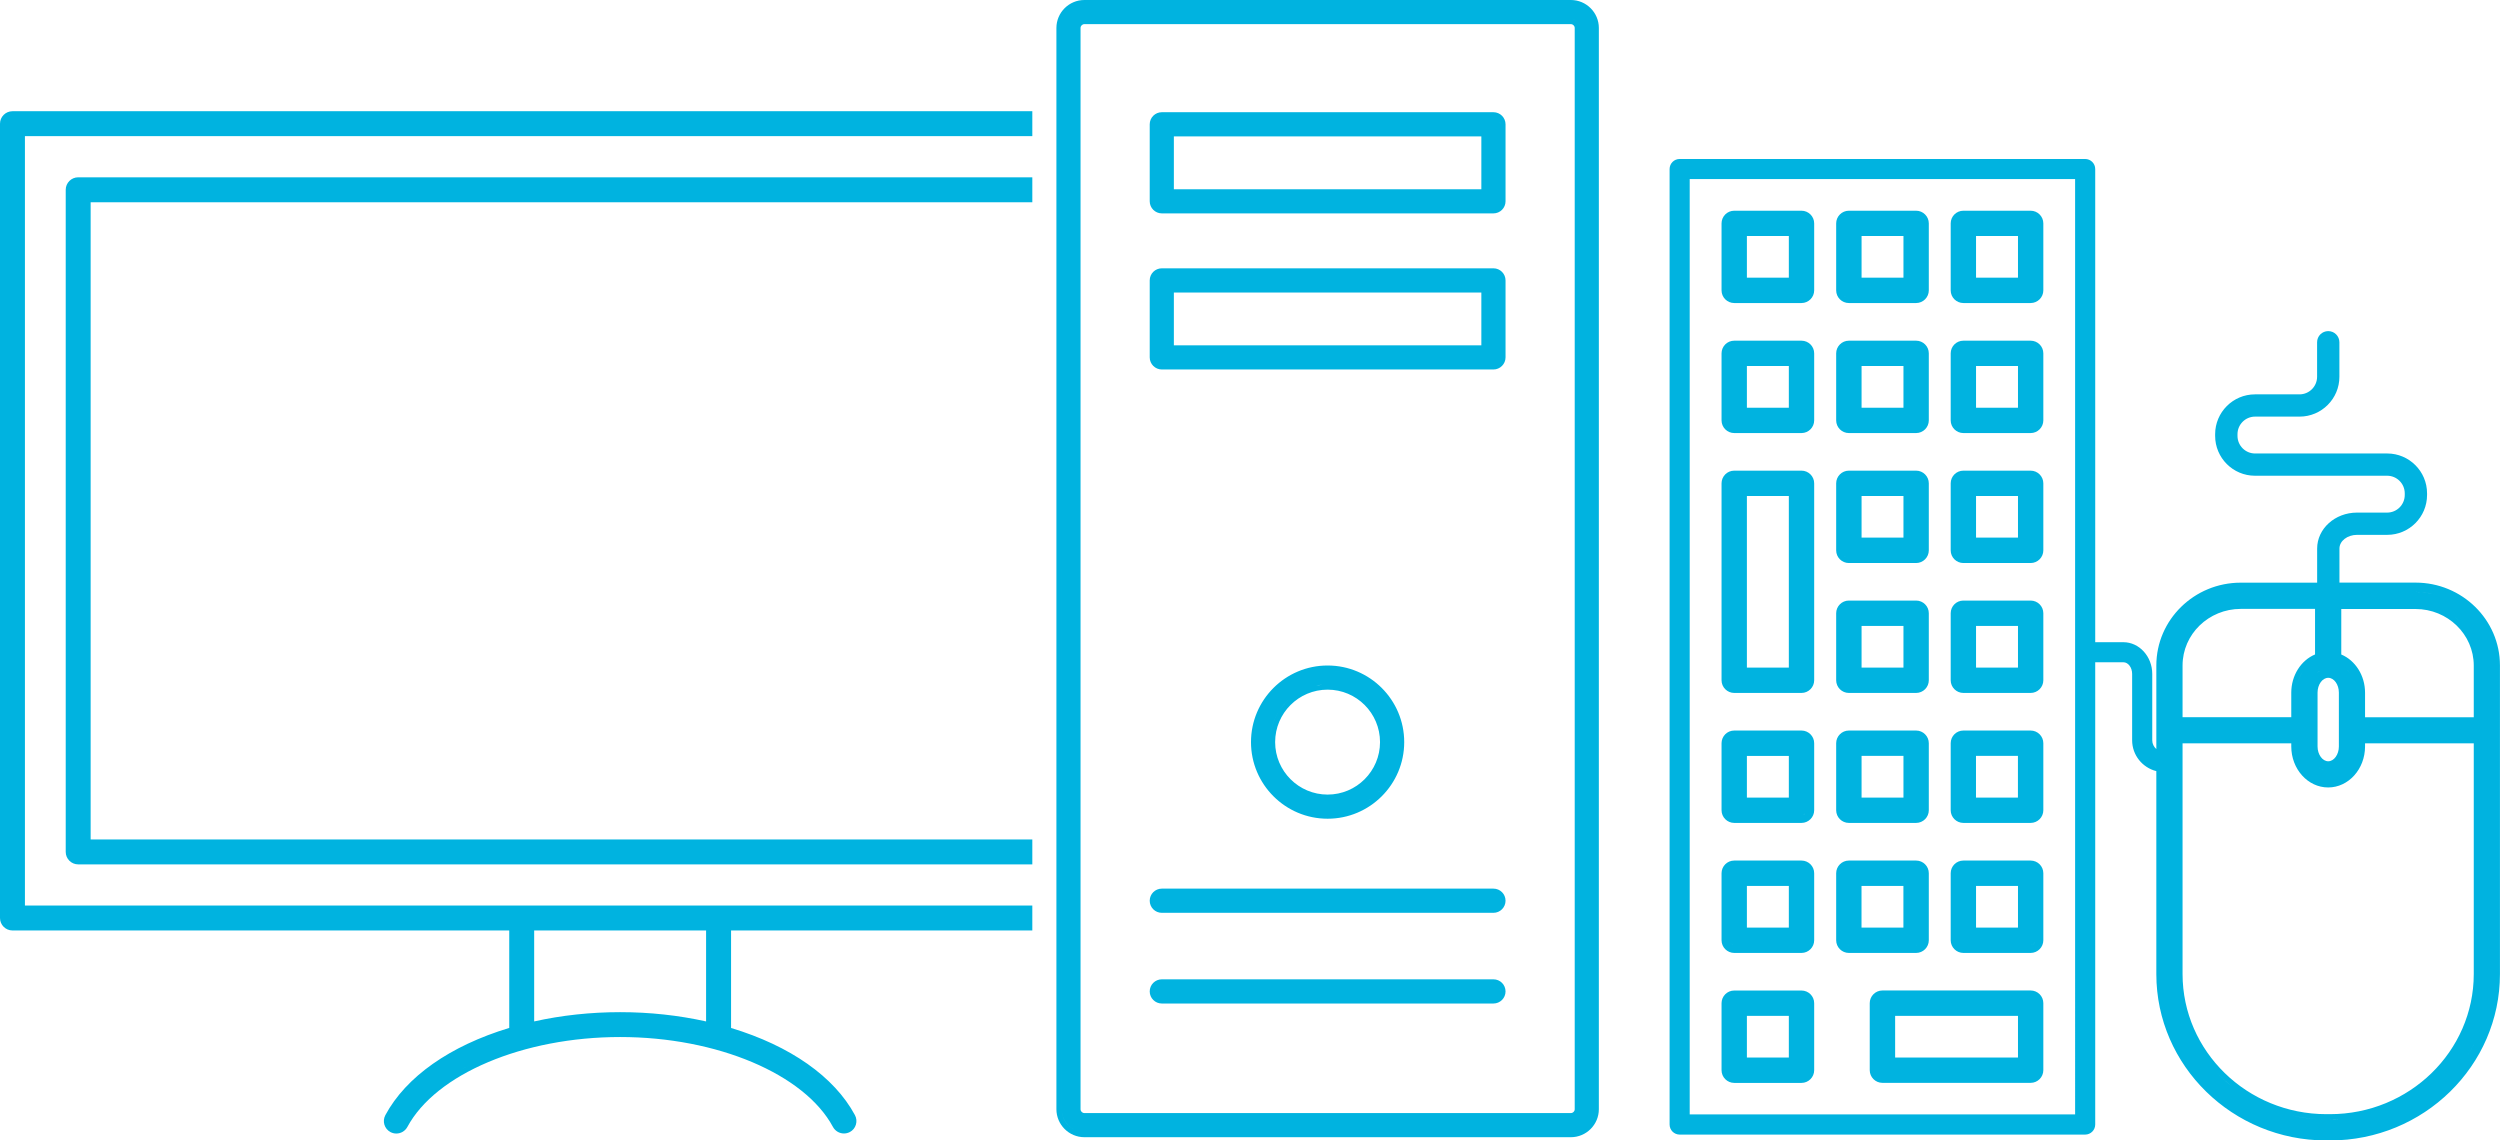 <?xml version="1.0" encoding="UTF-8"?><svg id="Layer_2" xmlns="http://www.w3.org/2000/svg" viewBox="0 0 477.42 217.79"><defs><style>.cls-1{fill:#00b3e0;}</style></defs><g id="Layer_1-2"><g><path class="cls-1" d="M331.18,57.87h12.85c1.33,0,2.42-1.09,2.42-2.42v-12.79c0-1.33-1.09-2.42-2.42-2.42h-12.85c-1.34,0-2.42,1.09-2.42,2.42v12.79c0,1.34,1.09,2.42,2.42,2.42Zm10.43-12.8v7.95h-8.01v-7.95h8.01Z"/><path class="cls-1" d="M331.18,82.7h12.85c1.33,0,2.42-1.09,2.42-2.42v-12.8c0-1.34-1.09-2.42-2.42-2.42h-12.85c-1.34,0-2.42,1.09-2.42,2.42v12.8c0,1.33,1.09,2.42,2.42,2.42Zm10.43-12.8v7.96h-8.01v-7.96h8.01Z"/><path class="cls-1" d="M331.18,132.33h12.85c1.33,0,2.42-1.09,2.42-2.42v-37.61c0-1.33-1.09-2.42-2.42-2.42h-12.85c-1.34,0-2.42,1.09-2.42,2.42v37.61c0,1.33,1.09,2.42,2.42,2.42Zm10.43-37.61v32.77h-8.01v-32.77h8.01Z"/><path class="cls-1" d="M331.18,157.15h12.85c1.33,0,2.42-1.09,2.42-2.42v-12.8c0-1.33-1.09-2.42-2.42-2.42h-12.85c-1.34,0-2.42,1.09-2.42,2.42v12.8c0,1.33,1.09,2.42,2.42,2.42Zm13.21-1.57c.07-.03,.12-.08,.17-.12,.04-.03,.08-.05,.12-.08-.08,.08-.18,.15-.29,.2Zm-2.78-11.22v7.96h-8.01v-7.96h8.01Zm-10.88,11.16c-.07-.04-.14-.08-.2-.13,.17,.17,.4,.27,.65,.27-.17,0-.32-.06-.46-.14Z"/><path class="cls-1" d="M331.18,181.98h12.85c1.33,0,2.42-1.09,2.42-2.42v-12.8c0-1.34-1.09-2.42-2.42-2.42h-12.85c-1.34,0-2.42,1.09-2.42,2.42v12.8c0,1.33,1.09,2.42,2.42,2.42Zm-.27-1.54c.09,.03,.18,.04,.27,.04-.08,0-.16-.02-.24-.04-.01,0-.02,0-.04,0-.04-.01-.08-.04-.12-.06-.12-.06-.24-.13-.32-.24-.06-.07-.1-.14-.14-.23,.1,.25,.32,.44,.58,.52Zm10.7-11.26v7.96h-8.01v-7.96h8.01Z"/><path class="cls-1" d="M331.18,206.8h12.85c1.33,0,2.42-1.09,2.42-2.42v-12.8c0-1.34-1.09-2.42-2.42-2.42h-12.85c-1.34,0-2.42,1.09-2.42,2.42v12.8c0,1.33,1.09,2.42,2.42,2.42Zm10.43-12.8v7.95h-8.01v-7.95h8.01Z"/><path class="cls-1" d="M353.07,57.87h12.85c1.33,0,2.42-1.09,2.42-2.42v-12.79c0-1.33-1.09-2.42-2.42-2.42h-12.85c-1.33,0-2.42,1.09-2.42,2.42v12.79c0,1.34,1.09,2.42,2.42,2.42Zm0-1c-.2,0-.38-.04-.55-.11-.17-.07-.32-.18-.45-.31,.13,.13,.28,.23,.45,.31,.17,.07,.36,.11,.55,.11h0Zm10.43-11.8v7.95h-8v-7.95h8Zm1-1h0v9.95h0v-9.95Zm-11.98-2.73c.17-.07,.36-.11,.55-.11h0c-.2,0-.38,.04-.55,.11-.17,.07-.32,.18-.45,.3,.13-.13,.28-.23,.45-.3Z"/><path class="cls-1" d="M353.07,82.7h12.85c1.33,0,2.42-1.09,2.42-2.42v-12.8c0-1.34-1.09-2.42-2.42-2.42h-12.85c-1.33,0-2.42,1.09-2.42,2.42v12.8c0,1.33,1.09,2.42,2.42,2.42Zm0-1c-.2,0-.38-.04-.55-.11-.17-.07-.32-.18-.45-.3,.13,.13,.28,.23,.45,.3,.17,.07,.36,.11,.55,.11h0Zm10.43-11.8v7.96h-8v-7.96h8Zm1-1h0v9.96h0v-9.96Zm-11.98-2.73c.17-.07,.36-.11,.55-.11h0c-.2,0-.38,.04-.55,.11-.17,.07-.32,.18-.45,.31,.13-.13,.28-.23,.45-.31Z"/><path class="cls-1" d="M353.07,107.52h12.85c1.33,0,2.42-1.09,2.42-2.42v-12.8c0-1.33-1.09-2.42-2.42-2.42h-12.85c-1.33,0-2.42,1.09-2.42,2.42v12.8c0,1.34,1.09,2.42,2.42,2.42Zm0-1c-.2,0-.38-.04-.55-.11-.17-.07-.32-.18-.45-.31,.13,.13,.28,.23,.45,.31,.17,.07,.36,.11,.55,.11h0Zm10.43-11.8v7.95h-8v-7.95h8Zm1-1h0v9.95h0v-9.95Zm-11.98-2.73c.17-.07,.36-.11,.55-.11h0c-.2,0-.38,.04-.55,.11-.17,.07-.32,.18-.45,.3,.13-.13,.28-.23,.45-.3Z"/><path class="cls-1" d="M353.07,132.33h12.85c1.33,0,2.42-1.09,2.42-2.42v-12.8c0-1.34-1.09-2.42-2.42-2.42h-12.85c-1.33,0-2.42,1.09-2.42,2.42v12.8c0,1.33,1.09,2.42,2.42,2.42Zm0-1c-.2,0-.38-.04-.55-.11-.17-.07-.32-.18-.45-.3,.13,.13,.28,.23,.45,.3,.17,.07,.36,.11,.55,.11h0Zm10.43-11.8v7.96h-8v-7.96h8Zm1-1h0v9.96h0v-9.96Zm-11.98-2.73c.17-.07,.36-.11,.55-.11h0c-.2,0-.38,.04-.55,.11-.17,.07-.32,.18-.45,.31,.13-.13,.28-.23,.45-.31Z"/><path class="cls-1" d="M353.07,157.15h12.85c1.33,0,2.42-1.09,2.42-2.42v-12.8c0-1.33-1.09-2.42-2.42-2.42h-12.85c-1.33,0-2.42,1.09-2.42,2.42v12.8c0,1.33,1.09,2.42,2.42,2.42Zm0-1c-.2,0-.38-.04-.55-.11-.17-.07-.32-.18-.45-.3,.13,.13,.28,.23,.45,.3,.17,.07,.36,.11,.55,.11h0Zm-.65-.77c.08,.08,.18,.15,.29,.2s.23,.07,.36,.07h0c-.13,0-.25-.03-.36-.07-.07-.03-.12-.08-.17-.12-.04-.03-.08-.05-.12-.08Zm11.08-11.03v7.96h-8v-7.96h8Zm1-1h0v9.96h0v-9.96Zm-11.98-2.73c.17-.07,.36-.11,.55-.11h0c-.2,0-.38,.04-.55,.11-.17,.07-.32,.18-.45,.3,.13-.13,.28-.23,.45-.3Z"/><path class="cls-1" d="M353.07,181.98h12.85c1.33,0,2.42-1.09,2.42-2.42v-12.8c0-1.34-1.09-2.42-2.42-2.42h-12.85c-1.33,0-2.42,1.09-2.42,2.42v12.8c0,1.33,1.09,2.42,2.42,2.42Zm0-1c-.2,0-.38-.04-.55-.11-.17-.07-.32-.18-.45-.3,.13,.13,.28,.23,.45,.3,.17,.07,.36,.11,.55,.11h0Zm-.36-.58s0,0,0,0c-.22-.09-.4-.26-.49-.48,.09,.22,.27,.39,.49,.48Zm10.78-11.22v7.96h-8v-7.96h8Zm1-1h0v9.96h0v-9.96Zm2.27,11.74c-.09,.22-.27,.38-.48,.48,0,0,0,0,0,0,.22-.09,.4-.26,.49-.48Zm-13.97,.52s0,0,0,0h0s0,0,0,0c-.03,0-.05-.03-.08-.04,0,0,0,0,0,0,.03,.01,.05,.03,.08,.04Zm13.39,0h0s0,0,0,0c.03,0,.05-.03,.08-.04,0,0,0,0,0,0-.03,.01-.05,.03-.08,.04,0,0,0,0,0,0Zm0,0c-.08,.02-.16,.03-.24,.04-.01,0-.02,0-.03,0,.09,0,.19-.01,.27-.04h0Zm-13.12,.04s-.02,0-.03,0c-.08,0-.17-.01-.24-.04h0c.09,.03,.18,.04,.27,.04h0Zm-.55-15.03c.17-.07,.36-.11,.55-.11h0c-.2,0-.38,.04-.55,.11-.17,.07-.32,.18-.45,.31,.13-.13,.28-.23,.45-.31Z"/><path class="cls-1" d="M374.94,57.87h12.85c1.33,0,2.42-1.09,2.42-2.42v-12.79c0-1.33-1.09-2.42-2.42-2.42h-12.85c-1.34,0-2.42,1.09-2.42,2.42v12.79c0,1.34,1.09,2.42,2.42,2.42Zm10.43-12.8v7.95h-8.01v-7.95h8.01Zm-11.85-2.42c0-.78,.64-1.42,1.42-1.42h0c-.78,0-1.42,.64-1.42,1.42v12.79c0,.78,.64,1.42,1.42,1.42h0c-.78,0-1.42-.64-1.42-1.42v-12.79Z"/><path class="cls-1" d="M374.94,82.7h12.85c1.33,0,2.42-1.09,2.42-2.42v-12.8c0-1.34-1.09-2.42-2.42-2.42h-12.85c-1.34,0-2.42,1.09-2.42,2.42v12.8c0,1.33,1.09,2.42,2.42,2.42Zm10.43-12.8v7.96h-8.01v-7.96h8.01Zm-11.85-2.42c0-.78,.64-1.42,1.42-1.42h0c-.78,0-1.42,.64-1.42,1.42v12.8c0,.78,.64,1.42,1.42,1.42h0c-.78,0-1.42-.64-1.42-1.42v-12.8Z"/><path class="cls-1" d="M374.94,107.52h12.85c1.33,0,2.42-1.09,2.42-2.42v-12.8c0-1.33-1.09-2.42-2.42-2.42h-12.85c-1.34,0-2.42,1.09-2.42,2.42v12.8c0,1.34,1.09,2.42,2.42,2.42Zm10.43-12.8v7.95h-8.01v-7.95h8.01Zm-11.85-2.42c0-.78,.64-1.42,1.42-1.42h0c-.78,0-1.42,.64-1.42,1.42v12.8c0,.78,.64,1.42,1.42,1.42h0c-.78,0-1.42-.64-1.42-1.42v-12.8Z"/><path class="cls-1" d="M374.94,132.33h12.85c1.33,0,2.42-1.09,2.42-2.42v-12.8c0-1.34-1.09-2.42-2.42-2.42h-12.85c-1.34,0-2.42,1.09-2.42,2.42v12.8c0,1.33,1.09,2.42,2.42,2.42Zm10.43-12.8v7.96h-8.01v-7.96h8.01Zm-11.85-2.42c0-.78,.64-1.42,1.42-1.42h0c-.78,0-1.42,.64-1.42,1.42v12.8c0,.78,.64,1.42,1.42,1.42h0c-.78,0-1.42-.64-1.42-1.42v-12.8Z"/><path class="cls-1" d="M374.94,157.15h12.85c1.33,0,2.42-1.09,2.42-2.42v-12.8c0-1.33-1.09-2.42-2.42-2.42h-12.85c-1.34,0-2.42,1.09-2.42,2.42v12.8c0,1.33,1.09,2.42,2.42,2.42Zm-.46-1.64c.07,.04,.14,.07,.22,.1-.05-.02-.1-.04-.15-.07-.02-.01-.05-.02-.07-.03Zm10.88-11.16v7.96h-8.01v-7.96h8.01Zm2.42,11.3h0c.26,0,.49-.1,.65-.27-.17,.17-.4,.27-.65,.27Zm-14.27-13.72c0-.78,.64-1.42,1.42-1.42h0c-.78,0-1.42,.64-1.42,1.42v12.8c0,.78,.64,1.42,1.42,1.42h0c-.78,0-1.42-.64-1.42-1.42v-12.8Z"/><path class="cls-1" d="M374.94,181.98h12.85c1.33,0,2.42-1.09,2.42-2.42v-12.8c0-1.34-1.09-2.42-2.42-2.42h-12.85c-1.34,0-2.42,1.09-2.42,2.42v12.8c0,1.33,1.09,2.42,2.42,2.42Zm10.43-12.8v7.96h-8.01v-7.96h8.01Zm2.65,11.27s.03,0,.04,0c.04-.01,.08-.04,.12-.06,.12-.06,.24-.13,.32-.24,.06-.07,.1-.14,.14-.23-.1,.25-.31,.44-.57,.52-.09,.03-.18,.04-.27,.04h0c.08,0,.16-.02,.23-.04Zm-14.51-13.69c0-.78,.64-1.42,1.42-1.42h0c-.78,0-1.42,.64-1.42,1.42v12.8c0,.78,.64,1.42,1.42,1.42h0c-.78,0-1.42-.64-1.42-1.42v-12.8Z"/><path class="cls-1" d="M387.79,189.15h-28.31c-1.33,0-2.42,1.09-2.42,2.42v12.8c0,1.33,1.09,2.42,2.42,2.42h28.31c1.33,0,2.42-1.09,2.42-2.42v-12.8c0-1.34-1.09-2.42-2.42-2.42Zm-25.88,12.8v-7.95h23.46v7.95h-23.46Zm-2.98-11.68c.17-.07,.36-.11,.55-.11h0c-.2,0-.38,.04-.55,.11-.17,.07-.32,.18-.45,.31,.13-.13,.28-.23,.45-.31Zm.55,15.53c-.2,0-.38-.04-.55-.11-.17-.07-.32-.18-.45-.3,.13,.13,.28,.23,.45,.3,.17,.07,.36,.11,.55,.11h0Z"/><path class="cls-1" d="M461.29,111.26h-14.53v-6.51c0-1.44,1.51-2.61,3.36-2.61h5.76c4.2,0,7.61-3.41,7.61-7.61v-.32c0-4.2-3.42-7.61-7.61-7.61h-25.24c-1.85,0-3.35-1.51-3.35-3.36v-.32c0-1.85,1.5-3.36,3.35-3.36h8.5c4.2,0,7.61-3.41,7.61-7.61v-6.59c0-1.17-.95-2.13-2.13-2.13s-2.13,.95-2.13,2.13v6.59c0,1.85-1.51,3.36-3.36,3.36h-8.5c-4.2,0-7.61,3.42-7.61,7.61v.32c0,4.2,3.41,7.61,7.61,7.61h25.24c1.85,0,3.36,1.51,3.36,3.36v.32c0,1.85-1.51,3.36-3.36,3.36h-5.76c-4.2,0-7.61,3.08-7.61,6.87v6.51s-14.59,0-14.59,0c-8.89,0-16.12,7.09-16.12,15.81v15.97c-.47-.41-.78-1-.78-1.67v-12.67c0-3.35-2.48-6.07-5.52-6.07h-5.37V32.28c0-1.06-.86-1.92-1.92-1.92h-77.44c-1.06,0-1.92,.86-1.92,1.92V214.75c0,1.06,.86,1.92,1.92,1.92h77.44c1.06,0,1.92-.86,1.92-1.92V126.47h5.37c.93,0,1.68,1,1.68,2.23v12.67c0,2.84,1.97,5.23,4.62,5.89v38.76c0,17.52,14.57,31.77,32.47,31.77h.68c17.9,0,32.47-14.25,32.47-31.77v-58.95c0-8.72-7.23-15.81-16.12-15.81Zm-23.82,101.71c2.18,.52,4.45,.81,6.8,.81h.68c2.45,0,4.83-.3,7.1-.88,12.27-3.09,21.35-13.97,21.35-26.89v-45.06h0v45.06c0,12.92-9.09,23.8-21.35,26.89-2.27,.57-4.65,.88-7.1,.88h-.68c-2.34,0-4.62-.28-6.8-.81Zm-7.95-3.22c2.24,1.33,4.68,2.36,7.27,3.05-2.59-.69-5.03-1.72-7.27-3.05Zm-3.35-2.32c-1.05-.84-2.03-1.76-2.94-2.74,.91,.98,1.9,1.89,2.94,2.74,.7,.57,1.43,1.1,2.19,1.6-.76-.5-1.49-1.03-2.19-1.6Zm-6.24-7.03c.71,1.14,1.51,2.24,2.38,3.26-.87-1.03-1.67-2.12-2.38-3.26Zm24.68-50.02c3.88,0,7.04-3.51,7.04-7.83v-.6h20.76v44.06c0,14.76-12.32,26.76-27.46,26.76h-.68c-15.14,0-27.47-12.01-27.47-26.76v-44.06h20.76v.6c0,4.32,3.16,7.83,7.04,7.83Zm-1.64-22.24c-.17,.1-.32,.21-.48,.33,.06-.05,.13-.09,.19-.14,.09-.07,.18-.14,.28-.19Zm2.4-13.57v11.7c.48,.08,.93,.25,1.36,.47-.43-.22-.88-.39-1.36-.47v-11.7s0,0,0,0Zm-6.71,16.55c.17-1.12,.59-2.15,1.2-3.03-.6,.87-1.03,1.91-1.2,3.03Zm5.96,15.26c-.63,0-1.21-.24-1.7-.65,.48,.41,1.07,.65,1.7,.65,1.05,0,1.97-.67,2.51-1.69,.33-.61,.52-1.34,.52-2.14h0c0,.79-.19,1.53-.52,2.14-.55,1.02-1.47,1.69-2.51,1.69Zm-2.04-14.12c0-1.53,.93-2.82,2.04-2.82s2.03,1.29,2.03,2.82v10.3c0,1.53-.93,2.82-2.03,2.82s-2.04-1.29-2.04-2.82v-10.3Zm-.26,12.78c.17,.25,.36,.48,.58,.67-.22-.19-.41-.42-.58-.67Zm.61,1.6s0,0,0,0c-.14-.09-.29-.17-.43-.28,.13,.11,.28,.19,.43,.28Zm0,0c.07,.04,.14,.1,.21,.14h0c-.08-.04-.14-.1-.22-.14,0,0,0,0,0,0Zm.21,.14h0c.23,.11,.46,.2,.71,.27-.24-.06-.48-.15-.71-.27Zm5.56-18.32s-.03-.04-.04-.05c.03,.05,.07,.09,.11,.14,0,0,0,0,0,0-.02-.03-.05-.06-.07-.08Zm-.51-.6s-.01-.01-.02-.02c.05,.06,.11,.11,.17,.17,0,0,0,0,0,0-.05-.05-.1-.1-.15-.15Zm-.05-.05s.01,0,.02,.02c-.1-.1-.2-.21-.3-.3,.1,.09,.19,.19,.29,.29Zm.2,.2s0,0,0,0c.09,.1,.16,.2,.24,.31,.01,.02,.03,.04,.04,.05-.09-.12-.18-.25-.29-.36Zm.43,.54c.13,.19,.25,.39,.37,.6-.11-.21-.23-.41-.37-.6,0,0,0,0,0,0Zm-1.19,2.96c-.08-.5-.24-.96-.46-1.36,.22,.41,.38,.87,.46,1.36Zm24.83,5.46h-20.76v-4.69c0-3.26-1.83-6.15-4.54-7.29v-8.69h14.18c6.13,0,11.12,4.84,11.12,10.8v9.88Zm-31.9-9.68c.48-.5,1.03-.92,1.64-1.23-.61,.31-1.16,.72-1.64,1.23Zm1.59-2.31c-2.71,1.14-4.54,4.03-4.54,7.29v4.69h-20.76v-9.88c0-5.96,4.99-10.8,11.12-10.8h14.18v8.69Zm27.75-6.23c-.55-.53-1.15-1.02-1.79-1.44-.97-.64-2.03-1.14-3.17-1.49,1.14,.35,2.2,.85,3.17,1.49,.64,.42,1.25,.91,1.79,1.44,2.19,2.14,3.55,5.09,3.55,8.34v10.88h0v-10.88c0-3.25-1.36-6.2-3.55-8.34Zm-7.34-5.66c.32,.03,.64,.06,.96,.11-.71-.11-1.44-.16-2.19-.16,1.11,0,2.2,.12,3.24,.36-.66-.15-1.33-.25-2.02-.31Zm-16.27,15.07c-.33-.19-.69-.33-1.06-.4,.38,.07,.73,.21,1.06,.4Zm-28.25,73.44c-.51-.83-.99-1.68-1.42-2.55,.43,.87,.91,1.73,1.42,2.55Zm-2.05-12.72c.1,.93,.24,1.85,.43,2.75-.19-.9-.33-1.82-.43-2.75Zm56.69,10.17c-.43,.87-.91,1.73-1.42,2.55,.51-.83,.99-1.68,1.42-2.55Zm-29.12-86.76h0v-7.51s0,7.51,0,7.51Zm-30.72,14.81c0-8.16,6.78-14.81,15.12-14.81h0c-8.34,0-15.12,6.64-15.12,14.81v16.48h0v-16.48Zm.75,58.95h0c0,1.29,.08,2.57,.25,3.82-.16-1.25-.25-2.53-.25-3.82Zm-17.26-151.82V212.82h-73.6V34.2h73.6Zm47.98,182.59c-17.35,0-31.47-13.8-31.47-30.77v-38.6h0v38.6c0,16.97,14.12,30.77,31.47,30.77h0Z"/><path class="cls-1" d="M299.99,0h-92.91c-2.94,0-5.34,2.4-5.34,5.34V211.83c0,2.94,2.4,5.34,5.34,5.34h92.91c2.94,0,5.34-2.4,5.34-5.34V5.34c0-2.94-2.4-5.34-5.34-5.34Zm0,213.55c.6,0,1.12-.3,1.43-.76,.12-.18,.21-.39,.26-.62-.05,.22-.14,.43-.26,.62-.31,.46-.84,.76-1.43,.76h0ZM207.08,4.61h92.91c.4,0,.73,.33,.73,.73V211.83c0,.4-.33,.73-.73,.73h-92.91c-.4,0-.73-.33-.73-.73V5.34c0-.4,.33-.73,.73-.73Zm92.91-1h0c.6,0,1.12,.3,1.43,.76,.12,.18,.21,.39,.26,.62-.05-.22-.14-.43-.26-.62-.31-.46-.84-.76-1.43-.76Zm-93.58,.14c-.21,.09-.39,.21-.55,.37,.16-.16,.34-.28,.55-.37Zm-3.67,208.08V5.34c0-1.79,1.1-3.34,2.65-4-1.56,.66-2.65,2.2-2.65,4V211.83c0,1.79,1.1,3.34,2.65,4-1.56-.66-2.65-2.2-2.65-4Z"/><path class="cls-1" d="M221.87,40.75h63.33c1.27,0,2.31-1.03,2.31-2.31v-14.7c0-1.27-1.03-2.31-2.31-2.31h-63.33c-1.27,0-2.31,1.03-2.31,2.31v14.7c0,1.27,1.04,2.31,2.31,2.31Zm61.02-14.7v10.09h-58.72v-10.09h58.72Zm3.61-2.31v14.7c0,.18-.04,.35-.1,.51,.07-.16,.1-.33,.1-.51v-14.7c0-.18-.04-.35-.1-.51,.07,.16,.1,.33,.1,.51Zm-65.94,0c0-.36,.15-.69,.38-.92,.24-.24,.56-.38,.92-.38h0c-.36,0-.69,.15-.92,.38-.24,.24-.38,.56-.38,.92v14.7c0,.36,.15,.69,.38,.92,.24,.24,.56,.38,.92,.38h0c-.36,0-.69-.15-.92-.38-.24-.24-.38-.56-.38-.92v-14.7Z"/><path class="cls-1" d="M221.87,70.56h63.33c1.27,0,2.31-1.04,2.31-2.31v-14.7c0-1.27-1.03-2.31-2.31-2.31h-63.33c-1.27,0-2.31,1.03-2.31,2.31v14.7c0,1.27,1.04,2.31,2.31,2.31Zm61.02-14.7v10.09h-58.72v-10.09h58.72Zm3.61-2.31v14.7c0,.18-.04,.35-.1,.51,.07-.16,.1-.33,.1-.51v-14.7c0-.18-.04-.35-.1-.51,.07,.16,.1,.33,.1,.51Zm-65.94,0c0-.36,.15-.69,.38-.92,.24-.24,.56-.38,.92-.38h0c-.36,0-.69,.15-.92,.38-.24,.24-.38,.56-.38,.92v14.7c0,.36,.15,.69,.38,.92s.56,.38,.92,.38h0c-.36,0-.69-.15-.92-.38s-.38-.56-.38-.92v-14.7Z"/><path class="cls-1" d="M221.87,191.64h63.33c1.27,0,2.31-1.03,2.31-2.31s-1.03-2.31-2.31-2.31h-63.33c-1.27,0-2.31,1.03-2.31,2.31s1.04,2.31,2.31,2.31Zm64.64-2.31c0,.18-.04,.35-.1,.51,.07-.16,.1-.33,.1-.51s-.04-.35-.1-.51c.07,.16,.1,.33,.1,.51Zm-65.56-.92c.24-.24,.56-.38,.92-.38h0c-.36,0-.69,.15-.92,.38s-.38,.56-.38,.92,.15,.69,.38,.92c.24,.24,.56,.38,.92,.38h0c-.36,0-.69-.15-.92-.38-.24-.24-.38-.56-.38-.92s.15-.69,.38-.92Z"/><path class="cls-1" d="M221.87,174.32h63.33c1.27,0,2.31-1.03,2.31-2.31s-1.03-2.31-2.31-2.31h-63.33c-1.27,0-2.31,1.03-2.31,2.31s1.04,2.31,2.31,2.31Zm64.64-2.31c0,.18-.04,.35-.1,.51,.07-.16,.1-.33,.1-.51s-.04-.35-.1-.51c.07,.16,.1,.33,.1,.51Zm-64.64-1.31s-.07,.02-.1,.02c.04,0,.07-.02,.1-.02h0Zm-.92,.38c-.24,.24-.38,.56-.38,.92s.15,.69,.38,.92,.56,.38,.92,.38h0c-.36,0-.69-.15-.92-.38s-.38-.56-.38-.92,.15-.69,.38-.92Z"/><path class="cls-1" d="M238.9,141.72c0,8.07,6.56,14.63,14.63,14.63s14.63-6.56,14.63-14.63-6.56-14.63-14.63-14.63-14.63,6.56-14.63,14.63Zm5.5-6.15c.59-.88,1.31-1.67,2.13-2.34-.82,.67-1.53,1.46-2.13,2.34-1.19,1.76-1.88,3.88-1.88,6.15,0,2.13,.62,4.12,1.68,5.81-1.06-1.69-1.68-3.68-1.68-5.81,0-2.28,.69-4.4,1.88-6.15Zm9.13,16.17c-5.52,0-10.02-4.49-10.02-10.02s4.49-10.02,10.02-10.02,10.01,4.49,10.01,10.02-4.49,10.02-10.01,10.02Zm-6.16-19.15c.59-.4,1.21-.74,1.87-1.02-.66,.28-1.29,.62-1.87,1.02Zm-1.63,16.92c-.39-.39-.74-.82-1.07-1.27,.33,.45,.68,.88,1.07,1.27Zm5.57-18.58c.72-.15,1.46-.22,2.22-.22h0c-.76,0-1.5,.08-2.22,.22Zm2.22,24.42h0c.94,0,1.86-.1,2.74-.28-.89,.18-1.8,.28-2.74,.28Zm13.63-13.63c0,5.64-3.44,10.49-8.33,12.56,4.89-2.07,8.33-6.92,8.33-12.56,0-3.76-1.53-7.17-4-9.63,2.47,2.47,4,5.88,4,9.63Zm-4.08-9.71c-1.22-1.2-2.65-2.17-4.24-2.84,1.59,.67,3.03,1.65,4.24,2.84Zm-9.54-3.92h0c.94,0,1.86,.1,2.74,.28-.89-.18-1.8-.28-2.74-.28Z"/><path class="cls-1" d="M2.38,21.24c-1.31,0-2.38,1.07-2.38,2.38V175.31c0,1.31,1.07,2.38,2.38,2.38H97.25v18.61h0c-11.32,3.43-19.71,9.32-23.66,16.66-.62,1.16-.19,2.6,.97,3.23,.37,.19,.74,.28,1.13,.28,.87,0,1.68-.48,2.1-1.25,5.44-10.12,22.15-17.18,40.64-17.18s35.2,7.06,40.64,17.17c.42,.77,1.22,1.25,2.1,1.25,.39,0,.78-.1,1.13-.28,.56-.3,.97-.8,1.15-1.41,.18-.61,.12-1.25-.18-1.81-3.95-7.34-12.34-13.23-23.66-16.65h0v-18.62h57.53v-4.76H4.76V26H197.14v-4.76H2.38ZM102.01,195.04v-17.35h32.83v17.37c-5.26-1.17-10.77-1.77-16.42-1.77s-11.16,.6-16.42,1.77v-.02Zm-14.47,9.52c.8-.47,1.64-.92,2.5-1.35-.86,.43-1.69,.88-2.5,1.35Zm3.81-1.98c.89-.41,1.81-.8,2.75-1.17-.94,.37-1.86,.76-2.75,1.17Zm10.48-3.6h0c.97-.23,1.95-.45,2.95-.65-1,.19-1.98,.41-2.95,.65Zm6.25-1.21c1.11-.16,2.24-.3,3.38-.41,2.28-.22,4.61-.33,6.96-.33h0c-2.36,0-4.68,.11-6.96,.33-1.14,.11-2.27,.25-3.38,.41Zm33.25,3.09c.96,.35,1.91,.72,2.82,1.11-.92-.39-1.86-.76-2.82-1.11Zm7.99,3.69c-1.2-.7-2.48-1.36-3.81-1.98,1.33,.62,2.61,1.28,3.81,1.98s2.34,1.44,3.4,2.22c-1.06-.78-2.19-1.52-3.4-2.22Zm10.84,10.45s.04,.04,.07,.07c-.02-.02-.05-.04-.07-.07Zm.96,.44s.07,0,.1,0c-.02,0-.03,0-.05,0s-.03,0-.05,0Zm-.69-.22s.04,.03,.07,.04c-.02-.01-.04-.03-.07-.04Zm.37,.17s.04,0,.06,.01c-.02,0-.04,0-.06-.01Zm1.03-.11s0,0,0,0c0,0,0,0,0,0,.08-.04,.16-.1,.23-.16-.07,.06-.15,.11-.23,.16Zm-.39,.13s.06-.01,.1-.02c-.03,0-.06,.01-.1,.02Zm.63-.29c.21-.18,.36-.41,.43-.66-.08,.25-.22,.48-.43,.66Z"/><path class="cls-1" d="M14.93,33.86c-1.31,0-2.38,1.07-2.38,2.38v126.45c0,1.31,1.07,2.38,2.38,2.38H197.14v-4.76H17.31V38.62H197.14v-4.76H14.93Zm-1.35,129.11c.04,.18,.11,.35,.21,.49-.1-.15-.17-.31-.21-.49Zm.38,.7c.12,.12,.27,.23,.44,.3-.17-.07-.31-.17-.44-.3Z"/></g></g></svg>
